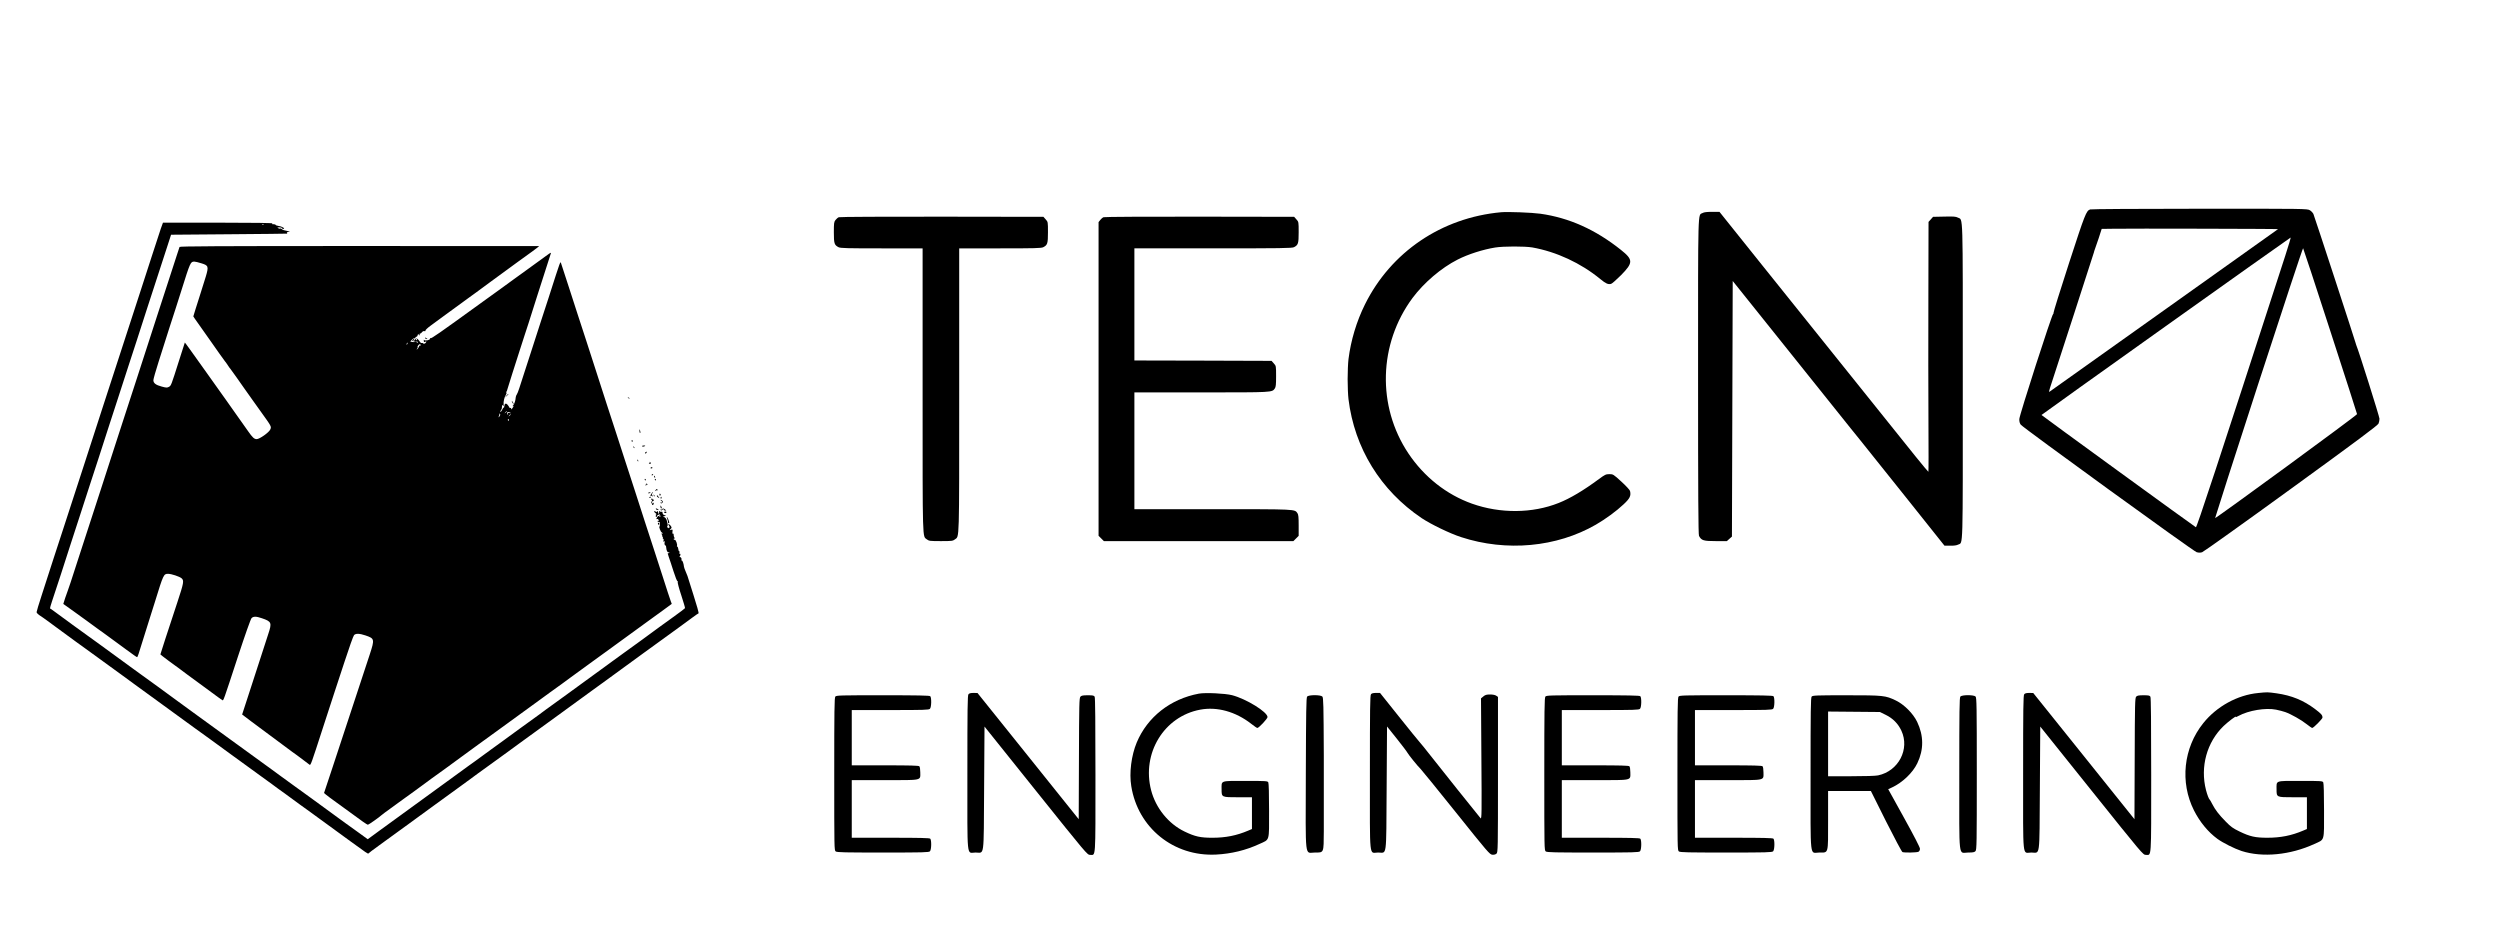 <?xml version="1.0" standalone="no"?>
<!DOCTYPE svg PUBLIC "-//W3C//DTD SVG 20010904//EN"
 "http://www.w3.org/TR/2001/REC-SVG-20010904/DTD/svg10.dtd">
<svg version="1.0" xmlns="http://www.w3.org/2000/svg"
 width="3211pt" height="1205pt" viewBox="0 0 3211 1205"
 preserveAspectRatio="xMidYMid meet">

<g transform="translate(0,1205) scale(0.1,-0.1)"
fill="#000000" stroke="none">
<path d="M26845 9360 c-50 -20 -64 -55 -270 -688 -113 -348 -203 -637 -200
-642 3 -4 1 -10 -4 -12 -17 -6 -433 -1299 -435 -1350 -1 -33 5 -54 19 -73 31
-40 2214 -1623 2258 -1637 27 -8 47 -8 71 -1 18 6 533 373 1144 817 844 613
1113 813 1122 836 7 16 12 44 12 62 0 25 -267 874 -299 948 -3 8 -7 20 -8 26
-9 37 -531 1634 -542 1657 -8 15 -28 37 -46 47 -31 19 -61 20 -1417 19 -762 0
-1394 -4 -1405 -9z m2414 -253 c-2 -2 -661 -471 -1464 -1042 -803 -571 -1465
-1042 -1472 -1047 -8 -6 -5 12 7 49 87 264 561 1728 564 1741 1 9 8 28 13 42
6 14 28 78 49 142 l38 118 151 2 c200 4 2119 -1 2114 -5z m92 -344 c-876
-2703 -1136 -3491 -1147 -3485 -29 16 -1983 1437 -1983 1442 0 6 3191 2278
3200 2279 4 1 -28 -106 -70 -236z m579 -963 c189 -580 343 -1061 344 -1069 1
-14 -1814 -1342 -1823 -1335 -2 2 249 785 559 1739 310 954 567 1731 571 1727
4 -4 161 -482 349 -1062z"/>
<path d="M19280 9324 c-765 -70 -1415 -511 -1749 -1185 -108 -218 -181 -462
-211 -702 -6 -49 -11 -165 -11 -257 0 -92 5 -208 11 -257 77 -629 412 -1172
940 -1528 119 -79 362 -197 507 -244 581 -190 1227 -130 1730 160 123 71 264
174 356 261 82 76 98 111 83 172 -3 13 -52 66 -111 120 -103 94 -106 96 -154
96 -45 0 -57 -6 -133 -62 -197 -146 -371 -250 -518 -308 -338 -135 -751 -138
-1114 -9 -328 117 -614 343 -817 646 -404 605 -383 1405 53 1995 146 196 369
387 580 494 135 69 327 130 483 155 105 17 380 17 475 1 310 -55 625 -201 874
-406 72 -59 101 -72 139 -62 12 3 70 54 129 113 156 159 156 197 -2 323 -327
261 -666 413 -1036 465 -108 15 -418 27 -504 19z"/>
<path d="M21868 9314 c-62 -33 -58 121 -58 -2099 0 -1516 3 -2032 12 -2048 31
-59 57 -67 217 -67 l141 0 32 29 33 29 5 1641 5 1642 747 -933 c411 -513 757
-946 770 -962 13 -16 66 -82 118 -146 52 -65 318 -397 590 -738 l495 -621 73
0 c47 -1 84 4 102 14 65 33 60 -126 60 2095 0 2235 5 2068 -63 2105 -27 14
-55 16 -175 13 l-144 -3 -29 -33 -29 -32 -2 -968 c-2 -532 -1 -1254 1 -1604 2
-351 2 -638 -1 -638 -3 0 -75 87 -161 193 -534 666 -1512 1884 -1977 2465
l-545 681 -95 0 c-65 0 -104 -4 -122 -15z"/>
<path d="M10774 9260 c-12 -4 -31 -21 -43 -36 -19 -24 -21 -39 -21 -158 0
-144 6 -163 60 -191 25 -13 108 -15 555 -15 l525 0 0 -1825 c0 -1984 -3 -1867
55 -1913 26 -20 39 -22 180 -22 141 0 154 2 180 22 58 46 55 -71 55 1913 l0
1825 525 0 c447 0 530 2 555 15 54 28 60 47 60 192 0 132 0 133 -29 165 l-29
33 -1304 2 c-717 1 -1313 -2 -1324 -7z"/>
<path d="M14174 9260 c-12 -4 -31 -21 -43 -36 l-21 -27 0 -2014 0 -2015 34
-34 34 -34 1217 0 1217 0 34 34 34 34 0 134 c0 107 -3 138 -16 157 -37 52 -6
51 -1089 51 l-1005 0 0 750 0 750 860 0 c926 0 907 -1 944 51 13 19 16 50 16
156 0 132 0 133 -29 165 l-29 33 -881 3 -881 2 0 720 0 720 1010 0 c877 0
1015 2 1040 15 54 28 60 47 60 192 0 132 0 133 -29 165 l-29 33 -1214 2 c-667
1 -1223 -2 -1234 -7z"/>
<path d="M2067 9118 c-14 -40 -67 -201 -117 -358 -51 -157 -112 -346 -136
-420 -85 -260 -133 -408 -244 -750 -111 -342 -159 -490 -244 -750 -24 -74 -85
-263 -136 -420 -50 -157 -102 -316 -115 -355 -13 -38 -74 -225 -135 -415 -61
-190 -122 -376 -135 -415 -13 -38 -65 -198 -116 -355 -50 -157 -120 -373 -155
-480 -35 -107 -64 -203 -64 -212 0 -9 15 -25 32 -37 18 -11 76 -51 128 -90 52
-39 129 -95 170 -125 41 -30 120 -88 175 -128 55 -40 110 -80 122 -88 36 -25
372 -269 460 -334 45 -34 126 -92 179 -131 116 -84 232 -169 374 -272 58 -42
146 -106 195 -142 50 -36 131 -95 180 -131 50 -36 146 -106 215 -155 69 -49
152 -110 185 -135 33 -25 71 -53 85 -62 14 -10 73 -52 131 -95 59 -43 169
-123 245 -178 77 -55 144 -103 149 -108 10 -8 142 -105 180 -131 11 -8 52 -38
90 -66 39 -28 79 -58 90 -66 11 -7 52 -38 92 -66 39 -29 115 -84 169 -123 125
-91 232 -169 384 -280 205 -150 228 -165 232 -157 2 4 65 52 142 107 76 55
186 135 245 178 58 43 117 86 131 95 14 9 59 42 100 73 41 30 143 104 225 164
176 128 205 148 350 254 61 45 121 89 134 98 14 10 50 36 80 59 31 22 99 71
151 109 52 38 139 100 192 139 53 39 140 103 193 141 53 39 137 99 186 135 48
36 129 94 179 130 49 36 130 94 179 130 202 147 287 208 379 276 53 39 140
101 192 139 52 38 136 99 185 135 111 82 257 188 295 215 39 27 366 264 465
337 44 32 113 83 154 113 40 30 78 56 83 57 6 2 -23 106 -66 239 -42 129 -76
237 -76 241 0 3 -10 27 -22 54 -12 27 -22 56 -23 64 -4 40 -18 80 -27 80 -6 0
-8 6 -5 14 6 15 -15 39 -27 31 -3 -3 -2 1 4 7 12 15 13 41 1 34 -5 -4 -7 3 -4
14 3 11 1 20 -4 20 -5 0 -10 12 -11 28 -1 15 -7 29 -12 30 -6 2 -8 7 -5 11 9
15 -16 83 -29 78 -7 -3 -13 1 -13 9 0 7 5 10 10 7 6 -4 7 -1 1 8 -5 8 -9 19
-10 24 0 6 -2 16 -2 23 -1 7 -6 11 -11 8 -5 -4 -7 7 -4 25 4 28 3 30 -18 24
-22 -7 -22 -7 -6 10 16 15 16 20 4 38 -7 12 -20 23 -28 26 -9 3 -8 -4 5 -24
10 -15 13 -24 7 -21 -6 4 -11 2 -11 -4 0 -7 -5 -6 -14 2 -8 7 -10 15 -5 18 5
3 6 16 4 28 -3 12 -7 31 -10 43 -6 28 -24 49 -44 50 -9 1 -5 4 9 8 l25 7 -22
8 c-14 4 -23 15 -23 28 0 13 -5 18 -14 15 -7 -3 -19 0 -25 6 -9 9 -11 8 -6 -4
4 -10 1 -20 -6 -25 -7 -4 -10 -3 -6 2 3 6 2 16 -4 24 -6 11 -9 11 -9 2 0 -10
-5 -10 -20 -2 -27 15 -25 -4 3 -24 12 -8 15 -14 7 -12 -8 1 -12 1 -8 -1 4 -2
4 -11 1 -19 -3 -8 0 -14 7 -14 6 0 9 4 6 9 -3 4 6 13 19 19 21 10 23 9 18 -5
-5 -12 -3 -14 7 -8 9 6 11 4 5 -4 -5 -9 -10 -10 -18 -2 -7 7 -14 5 -23 -7 -18
-23 -17 -35 2 -28 8 3 13 2 9 -3 -3 -5 1 -12 7 -14 7 -3 4 -6 -7 -6 -16 -1
-17 -3 -5 -10 8 -6 17 -8 20 -6 4 2 6 -11 6 -30 0 -18 -4 -31 -7 -29 -4 2 -1
-13 6 -33 7 -21 18 -39 24 -41 6 -2 11 -8 11 -13 0 -6 -6 -7 -12 -3 -9 5 -9 2
1 -9 7 -9 10 -17 6 -17 -4 0 -2 -6 4 -13 6 -8 8 -17 4 -20 -3 -4 -2 -7 4 -7 6
0 9 -9 5 -22 -4 -16 -2 -19 8 -13 10 6 12 4 7 -8 -7 -19 1 -49 12 -43 3 2 7
-12 8 -31 2 -38 20 -66 36 -56 6 3 7 1 3 -6 -4 -6 -12 -9 -17 -6 -5 4 -1 -18
10 -47 11 -29 38 -113 61 -185 23 -73 46 -130 51 -127 5 3 6 -2 3 -10 -3 -8
17 -86 46 -172 28 -86 50 -160 48 -165 -2 -4 -61 -50 -133 -101 -71 -51 -161
-116 -198 -143 -82 -60 -203 -149 -236 -173 -14 -9 -43 -31 -65 -47 -23 -17
-97 -71 -166 -120 -69 -50 -129 -93 -135 -98 -5 -4 -46 -34 -90 -66 -44 -32
-118 -86 -165 -120 -117 -86 -102 -75 -320 -233 -107 -77 -231 -167 -275 -199
-44 -33 -91 -67 -104 -77 -14 -9 -43 -31 -65 -47 -23 -17 -97 -71 -166 -120
-69 -49 -130 -94 -137 -100 -6 -5 -44 -32 -82 -60 -39 -27 -113 -81 -163 -118
-51 -38 -104 -76 -116 -85 -13 -10 -52 -37 -85 -62 -34 -25 -72 -52 -84 -60
-12 -8 -133 -96 -268 -195 -136 -99 -259 -189 -275 -200 -37 -27 -225 -163
-385 -280 -71 -53 -164 -120 -205 -149 -41 -30 -93 -68 -116 -85 l-41 -30
-124 90 c-68 49 -135 97 -149 107 -14 9 -61 44 -106 77 -44 33 -124 92 -178
130 -53 39 -137 99 -185 135 -49 36 -133 97 -187 135 -54 39 -134 97 -179 130
-44 33 -98 73 -120 88 -22 15 -81 58 -131 95 -133 97 -390 284 -821 596 -98
71 -214 156 -258 188 -100 73 -222 163 -254 186 -14 9 -43 31 -65 47 -23 17
-97 71 -166 120 -69 50 -129 93 -135 98 -5 4 -44 32 -85 62 -97 70 -200 145
-325 237 -55 40 -111 81 -125 90 -30 21 -391 283 -405 295 -5 5 -26 19 -45 33
-19 13 -36 25 -38 26 -2 1 10 42 26 91 17 48 67 203 113 343 45 140 101 314
124 385 24 72 84 258 135 415 50 157 102 317 115 355 13 39 63 192 111 340 48
149 106 329 129 400 24 72 84 258 135 415 50 157 102 317 115 355 13 39 63
192 111 340 48 149 106 329 129 400 24 72 84 258 135 415 51 157 111 344 135
415 l42 130 744 6 c409 3 745 7 747 8 2 0 0 6 -3 11 -4 6 6 10 22 11 24 1 22
2 -12 11 -22 5 -45 11 -51 12 -7 1 -18 7 -26 14 -8 6 -17 9 -21 6 -3 -3 -14
-1 -24 5 -15 9 -13 10 15 11 17 0 32 -4 32 -10 0 -5 8 -10 17 -10 35 0 -12 31
-56 37 -22 3 -41 10 -41 14 0 5 -12 9 -27 9 -22 0 -25 2 -13 10 10 6 -233 10
-696 10 l-711 0 -26 -72z m1320 46 c-3 -3 -12 -4 -19 -1 -8 3 -5 6 6 6 11 1
17 -2 13 -5z"/>
<path d="M2306 8878 c-2 -7 -15 -47 -29 -88 -14 -41 -67 -203 -117 -360 -51
-157 -111 -343 -135 -415 -45 -138 -200 -617 -267 -825 -23 -69 -62 -190 -88
-270 -26 -80 -87 -266 -135 -415 -48 -148 -100 -308 -115 -355 -16 -47 -65
-200 -110 -340 -46 -140 -104 -320 -130 -400 -26 -80 -87 -266 -135 -415 -146
-452 -165 -509 -174 -530 -5 -11 -20 -54 -34 -96 l-24 -76 86 -61 c47 -34 142
-103 211 -152 69 -50 134 -98 145 -106 11 -7 52 -38 92 -66 40 -29 115 -84
168 -123 53 -38 104 -76 113 -83 86 -63 127 -92 132 -92 8 0 15 21 90 265 34
110 70 225 80 255 10 30 37 116 60 190 109 353 112 360 169 360 42 0 145 -34
173 -57 34 -30 29 -57 -56 -315 -118 -356 -216 -658 -216 -663 0 -4 191 -147
260 -195 19 -13 37 -27 40 -30 3 -3 21 -17 40 -30 19 -13 114 -83 210 -154
193 -143 230 -169 246 -179 14 -8 10 -21 199 557 94 286 165 486 176 497 24
24 60 24 134 -2 123 -42 129 -57 81 -201 -19 -57 -71 -218 -116 -358 -46 -140
-114 -349 -151 -465 -38 -115 -69 -210 -69 -212 0 -2 173 -131 470 -351 91
-67 170 -125 175 -130 6 -4 26 -19 45 -32 19 -14 42 -30 50 -37 8 -6 38 -28
65 -49 28 -20 55 -41 61 -46 14 -10 19 2 174 482 67 206 132 407 145 445 13
39 72 216 130 395 58 179 113 333 122 342 21 24 69 23 146 -3 118 -40 120 -48
57 -242 -232 -706 -389 -1182 -480 -1457 l-108 -325 23 -20 c12 -11 73 -56
134 -100 62 -44 142 -103 179 -130 140 -104 217 -158 227 -158 10 0 145 95
175 123 9 8 60 47 114 85 53 39 130 94 169 123 40 28 81 58 92 66 11 8 63 46
115 84 138 102 161 119 326 237 82 59 183 133 224 164 41 31 131 97 200 146
69 50 165 119 214 155 49 36 134 98 190 138 56 40 135 98 176 128 41 30 109
79 150 109 41 30 83 60 92 67 9 7 51 38 93 68 43 30 116 83 164 118 47 35 95
70 106 78 36 26 169 122 250 182 44 32 159 116 255 185 143 104 348 253 455
331 87 64 166 121 248 180 l95 70 -13 35 c-8 20 -55 164 -105 321 -50 157
-102 317 -115 355 -13 39 -63 192 -111 340 -48 149 -106 329 -129 400 -24 72
-84 258 -135 415 -50 157 -102 317 -115 355 -13 39 -63 192 -111 340 -48 149
-106 329 -129 400 -24 72 -84 258 -134 415 -51 157 -101 310 -111 340 -10 30
-60 183 -110 340 -50 157 -96 298 -102 313 -13 33 2 73 -162 -438 -48 -148
-96 -295 -106 -325 -10 -30 -55 -170 -100 -310 -45 -140 -96 -300 -115 -355
-18 -55 -43 -131 -55 -170 -12 -38 -27 -76 -33 -83 -6 -7 -12 -23 -13 -35 -4
-46 -16 -83 -32 -101 -10 -11 -11 -16 -4 -12 11 7 12 4 3 -12 -6 -12 -16 -24
-23 -28 -7 -4 -8 -3 -4 4 4 7 1 12 -8 12 -9 0 -16 4 -16 8 0 5 -9 19 -20 32
-22 26 -40 18 -43 -18 0 -11 -4 -19 -7 -17 -3 2 -12 -10 -19 -26 -7 -16 -17
-29 -23 -29 -6 0 -4 7 3 17 8 9 15 24 15 35 3 41 4 43 14 28 8 -11 10 -8 8 15
-3 38 10 93 28 121 8 11 11 23 8 27 -3 3 -2 12 2 19 5 7 9 18 10 25 1 7 30 99
64 205 34 106 78 243 97 303 19 61 45 142 58 180 13 39 37 113 54 165 16 52
66 210 111 350 111 346 171 532 176 548 2 8 -7 5 -24 -7 -127 -93 -220 -160
-295 -214 -49 -34 -121 -87 -162 -117 -41 -30 -113 -83 -162 -118 -48 -34
-152 -108 -229 -165 -581 -421 -664 -478 -675 -471 -5 3 -8 0 -7 -7 4 -17 -64
-31 -74 -16 -4 7 -6 2 -5 -10 1 -17 5 -20 19 -12 14 7 16 6 12 -5 -7 -18 -31
-28 -39 -16 -3 5 -11 7 -18 4 -7 -2 -19 6 -26 19 -7 12 -21 28 -31 35 -15 9
-21 7 -35 -15 -17 -25 -17 -26 1 -19 13 5 16 4 9 -3 -5 -5 -23 -7 -38 -4 l-28
6 22 23 c12 13 26 21 31 18 4 -3 11 2 14 10 3 9 10 14 14 11 4 -3 10 5 14 18
5 18 8 20 16 7 8 -13 10 -12 10 4 0 11 3 16 7 13 3 -4 13 2 21 14 9 12 22 19
32 16 12 -3 17 0 14 7 -2 6 29 36 71 66 41 30 112 82 158 116 151 111 231 170
322 235 49 35 97 69 105 76 13 10 110 82 175 129 47 33 242 176 361 264 71 52
147 107 169 122 22 15 54 39 70 52 l30 25 -2308 1 c-1838 0 -2308 -3 -2311
-12z m278 -209 c94 -28 98 -41 59 -172 -17 -56 -47 -154 -68 -217 -20 -63 -50
-155 -65 -205 l-27 -89 21 -32 c18 -27 89 -127 211 -299 17 -23 61 -86 99
-141 39 -54 72 -101 75 -104 4 -3 20 -25 36 -50 16 -25 32 -47 36 -50 3 -3 36
-50 75 -104 38 -55 83 -118 99 -141 17 -23 66 -93 110 -155 44 -62 89 -125
100 -140 145 -202 143 -198 126 -237 -16 -37 -137 -123 -174 -123 -32 0 -54
21 -110 101 -21 30 -90 128 -155 219 -64 91 -126 178 -137 194 -11 16 -29 41
-40 56 -30 42 -178 249 -195 274 -8 12 -53 75 -100 140 -47 65 -98 138 -115
161 -16 23 -39 54 -50 69 l-21 27 -73 -228 c-105 -332 -103 -325 -132 -342
-23 -12 -33 -12 -92 4 -76 20 -107 44 -107 82 0 15 30 120 66 233 36 113 97
304 135 425 39 121 78 245 89 275 10 30 41 129 70 220 114 363 117 370 166
370 12 0 52 -9 88 -21z m2771 -979 c3 -5 1 -10 -4 -10 -6 0 -11 5 -11 10 0 6
2 10 4 10 3 0 8 -4 11 -10z m9 -36 c3 -8 2 -12 -4 -9 -6 3 -10 10 -10 16 0 14
7 11 14 -7z m-131 -19 c-3 -9 -8 -14 -10 -11 -3 3 -2 9 2 15 9 16 15 13 8 -4z
m173 -17 c4 -7 3 -8 -4 -4 -7 4 -16 -3 -21 -17 -6 -14 -16 -29 -23 -33 -10 -6
-11 -5 -1 8 7 8 10 18 7 21 -6 6 16 36 28 37 4 0 10 -5 14 -12z m1104 -852 c0
-2 -8 -10 -17 -17 -16 -13 -17 -12 -4 4 13 16 21 21 21 13z m45 -17 c16 -7 14
-8 -9 -4 -24 5 -28 3 -22 -12 6 -14 4 -15 -5 -6 -6 6 -8 16 -5 22 8 13 14 13
41 0z m-135 -40 c-6 -10 -13 -19 -16 -19 -2 0 0 8 5 19 6 10 7 22 3 26 -4 5
-1 5 6 1 9 -5 9 -12 2 -27z m140 17 c0 -2 -8 -10 -17 -17 -16 -13 -17 -12 -4
4 13 16 21 21 21 13z m-25 -65 c3 -5 2 -12 -3 -15 -5 -3 -9 1 -9 9 0 17 3 19
12 6z"/>
<path d="M5461 7713 c-1 -17 16 -25 25 -12 4 7 3 9 -4 5 -5 -3 -13 0 -15 6 -4
9 -6 10 -6 1z"/>
<path d="M5300 7685 c-8 -9 -8 -15 -2 -15 12 0 26 19 19 26 -2 2 -10 -2 -17
-11z"/>
<path d="M6504 6968 l-19 -23 23 19 c21 18 27 26 19 26 -2 0 -12 -10 -23 -22z"/>
<path d="M8067 6939 c7 -7 15 -10 18 -7 3 3 -2 9 -12 12 -14 6 -15 5 -6 -5z"/>
<path d="M6580 6880 c6 -11 13 -20 16 -20 2 0 0 9 -6 20 -6 11 -13 20 -16 20
-2 0 0 -9 6 -20z"/>
<path d="M8213 6513 c1 -18 6 -28 10 -24 4 4 3 18 -2 32 -9 23 -9 22 -8 -8z"/>
<path d="M8113 6385 c0 -8 4 -12 9 -9 5 3 6 10 3 15 -9 13 -12 11 -12 -6z"/>
<path d="M8246 6319 c5 -9 31 -6 40 4 4 4 -4 6 -19 5 -14 -1 -24 -5 -21 -9z"/>
<path d="M8136 6307 c3 -10 9 -15 12 -12 3 3 0 11 -7 18 -10 9 -11 8 -5 -6z"/>
<path d="M8291 6241 c-8 -5 -9 -11 -3 -15 5 -3 12 1 16 9 6 17 6 18 -13 6z"/>
<path d="M8186 6137 c3 -10 9 -15 12 -12 3 3 0 11 -7 18 -10 9 -11 8 -5 -6z"/>
<path d="M8344 6112 c3 -5 0 -13 -6 -15 -8 -3 -6 -6 5 -6 19 -1 23 14 5 25 -6
4 -8 3 -4 -4z"/>
<path d="M8356 6042 c-3 -5 1 -9 9 -9 8 0 15 4 15 9 0 4 -4 8 -9 8 -6 0 -12
-4 -15 -8z"/>
<path d="M8370 5949 c0 -5 5 -7 10 -4 6 3 10 8 10 11 0 2 -4 4 -10 4 -5 0 -10
-5 -10 -11z"/>
<path d="M8400 5931 c0 -6 4 -13 10 -16 6 -3 7 1 4 9 -7 18 -14 21 -14 7z"/>
<path d="M8280 5890 c0 -5 5 -10 11 -10 5 0 7 5 4 10 -3 6 -8 10 -11 10 -2 0
-4 -4 -4 -10z"/>
<path d="M8410 5890 c0 -5 5 -10 11 -10 5 0 7 5 4 10 -3 6 -8 10 -11 10 -2 0
-4 -4 -4 -10z"/>
<path d="M8295 5829 c-4 -6 -4 -13 -1 -16 3 -4 6 -1 6 6 0 7 5 9 12 5 7 -4 8
-3 4 4 -9 15 -13 15 -21 1z"/>
<path d="M8419 5753 c-12 -16 -12 -17 2 -6 9 7 20 9 24 5 5 -4 5 -1 1 6 -9 16
-11 15 -27 -5z"/>
<path d="M8325 5719 c-3 -4 2 -6 10 -5 21 3 28 13 10 13 -9 0 -18 -4 -20 -8z"/>
<path d="M8373 5718 c-15 -19 -27 -44 -18 -36 4 4 15 2 24 -5 14 -11 14 -10 2
6 -11 14 -11 20 -1 32 7 8 10 15 7 15 -2 0 -9 -6 -14 -12z"/>
<path d="M8470 5694 c0 -8 5 -12 10 -9 6 4 8 11 5 16 -9 14 -15 11 -15 -7z"/>
<path d="M8396 5687 c3 -10 9 -15 12 -12 3 3 0 11 -7 18 -10 9 -11 8 -5 -6z"/>
<path d="M8437 5683 c-3 -5 4 -15 16 -23 21 -12 21 -12 7 6 -8 10 -15 20 -16
22 -1 2 -4 -1 -7 -5z"/>
<path d="M8340 5659 c0 -5 5 -7 10 -4 6 3 10 8 10 11 0 2 -4 4 -10 4 -5 0 -10
-5 -10 -11z"/>
<path d="M8485 5661 c-3 -5 -2 -12 3 -15 5 -3 9 1 9 9 0 17 -3 19 -12 6z"/>
<path d="M8366 5642 c-4 -7 -2 -12 4 -12 7 0 8 -6 0 -19 -7 -14 -7 -22 0 -26
6 -4 8 -10 6 -14 -3 -4 1 -8 7 -8 7 0 13 10 14 21 1 12 -1 15 -4 8 -3 -6 -9
-10 -13 -7 -5 3 -7 12 -4 20 4 8 9 13 13 10 4 -2 8 2 8 10 0 8 -4 12 -8 9 -4
-2 -9 1 -11 8 -3 9 -6 9 -12 0z"/>
<path d="M8493 5619 c9 -6 15 -15 12 -20 -4 -5 -11 -6 -17 -3 -7 4 -8 2 -4 -5
6 -9 11 -9 22 0 11 9 11 15 3 25 -6 8 -17 14 -23 14 -6 0 -3 -5 7 -11z"/>
<path d="M8483 5542 c0 -12 5 -22 9 -22 11 0 10 12 -2 30 -7 12 -9 10 -7 -8z"/>
<path d="M8425 5510 c3 -5 14 -10 23 -10 15 0 15 2 2 10 -20 13 -33 13 -25 0z"/>
<path d="M8505 5510 c-4 -6 -11 -7 -17 -4 -7 5 -8 2 -3 -5 5 -9 10 -10 18 -2
13 13 31 15 23 3 -2 -4 5 -9 16 -9 20 -2 20 -1 2 12 -23 17 -31 18 -39 5z"/>
<path d="M8530 5470 c0 -5 7 -10 15 -10 8 0 15 5 15 10 0 6 -7 10 -15 10 -8 0
-15 -4 -15 -10z"/>
<path d="M8569 5388 c9 -25 11 -32 11 -48 0 -5 4 -10 9 -10 11 0 9 14 -7 53
-14 32 -25 37 -13 5z"/>
<path d="M8450 5326 c0 -9 5 -16 10 -16 6 0 10 4 10 9 0 6 -4 13 -10 16 -5 3
-10 -1 -10 -9z"/>
<path d="M29004 3149 c-265 -25 -533 -172 -705 -387 -255 -317 -302 -760 -119
-1122 75 -148 180 -276 300 -364 70 -51 219 -126 310 -156 269 -87 628 -52
936 90 135 62 124 24 124 426 0 219 -4 352 -10 365 -10 18 -24 19 -295 19
-329 0 -305 8 -305 -108 0 -103 -1 -102 213 -102 l177 0 0 -204 0 -204 -47
-20 c-150 -64 -291 -92 -461 -92 -154 0 -223 15 -357 80 -85 41 -112 60 -178
128 -87 88 -136 152 -174 227 -14 28 -28 52 -32 55 -11 9 -30 58 -47 122 -77
299 11 617 227 824 61 58 169 139 155 116 -3 -6 13 0 36 13 127 70 349 107
482 80 41 -9 95 -22 118 -31 72 -25 207 -101 273 -154 35 -27 67 -50 73 -50
17 0 132 117 132 133 0 32 -15 49 -93 108 -152 115 -303 176 -497 204 -119 16
-115 16 -236 4z"/>
<path d="M12439 3133 c-12 -13 -14 -182 -14 -1010 0 -1143 -12 -1023 105
-1023 116 0 104 -91 110 823 l5 795 660 -824 c653 -815 660 -824 696 -824 74
0 69 -79 69 1024 0 661 -3 994 -10 1007 -9 16 -22 19 -89 19 -63 0 -81 -4 -94
-18 -15 -17 -17 -90 -19 -796 l-3 -778 -650 811 -650 810 -51 1 c-36 0 -56 -5
-65 -17z"/>
<path d="M15399 3141 c-366 -68 -661 -299 -799 -628 -69 -166 -98 -390 -70
-560 85 -536 545 -907 1090 -879 195 10 381 55 556 136 135 62 124 24 124 426
0 219 -4 352 -10 365 -10 18 -24 19 -295 19 -329 0 -305 8 -305 -108 0 -103
-1 -102 213 -102 l177 0 0 -204 0 -204 -47 -20 c-150 -64 -291 -92 -461 -92
-155 0 -223 15 -358 80 -206 99 -370 302 -429 530 -123 474 165 948 630 1035
217 41 455 -25 655 -181 38 -30 73 -54 79 -54 20 0 131 119 131 140 0 65 -272
233 -455 281 -89 23 -342 35 -426 20z"/>
<path d="M17609 3133 c-12 -13 -14 -182 -14 -1010 0 -1143 -12 -1023 105
-1023 116 0 104 -91 110 824 l5 795 125 -156 c69 -87 131 -168 137 -181 15
-28 137 -179 168 -207 12 -11 217 -263 455 -560 409 -511 434 -540 467 -543
23 -2 42 3 54 14 18 17 19 47 19 1015 l0 998 -22 15 c-14 10 -44 16 -79 16
-47 0 -63 -5 -87 -25 l-30 -25 5 -777 c5 -690 4 -776 -10 -763 -16 17 -549
684 -667 835 -41 53 -92 116 -112 138 -21 23 -145 176 -275 339 l-238 298 -51
0 c-36 0 -56 -5 -65 -17z"/>
<path d="M25999 3133 c-12 -13 -14 -182 -14 -1010 0 -1143 -12 -1023 105
-1023 116 0 104 -91 110 823 l5 795 660 -824 c653 -815 660 -824 696 -824 74
0 69 -79 69 1024 0 661 -3 994 -10 1007 -9 16 -22 19 -89 19 -63 0 -81 -4 -94
-18 -15 -17 -17 -90 -19 -796 l-3 -778 -650 811 -650 810 -51 1 c-36 0 -56 -5
-65 -17z"/>
<path d="M10729 3103 c-12 -13 -14 -180 -14 -995 0 -958 0 -980 19 -994 17
-12 116 -14 607 -14 521 0 589 2 603 16 20 19 22 144 4 162 -9 9 -136 12 -510
12 l-498 0 0 370 0 370 423 0 c492 0 457 -8 457 101 0 37 -5 70 -12 77 -9 9
-120 12 -440 12 l-428 0 0 355 0 355 494 0 c436 0 496 2 510 16 20 19 22 144
4 162 -9 9 -158 12 -609 12 -543 0 -598 -1 -610 -17z"/>
<path d="M16789 3103 c-12 -13 -14 -182 -17 -989 -3 -1133 -16 -1014 116
-1014 118 0 113 -11 115 272 1 128 1 567 0 975 -3 659 -5 743 -19 757 -23 23
-176 23 -195 -1z"/>
<path d="M19849 3103 c-12 -13 -14 -180 -14 -995 0 -958 0 -980 19 -994 17
-12 116 -14 607 -14 521 0 589 2 603 16 20 19 22 144 4 162 -9 9 -136 12 -510
12 l-498 0 0 370 0 370 423 0 c492 0 457 -8 457 101 0 37 -5 70 -12 77 -9 9
-120 12 -440 12 l-428 0 0 355 0 355 494 0 c436 0 496 2 510 16 20 19 22 144
4 162 -9 9 -158 12 -609 12 -543 0 -598 -1 -610 -17z"/>
<path d="M21559 3103 c-12 -13 -14 -180 -14 -995 0 -958 0 -980 19 -994 17
-12 116 -14 607 -14 521 0 589 2 603 16 20 19 22 144 4 162 -9 9 -136 12 -510
12 l-498 0 0 370 0 370 423 0 c492 0 457 -8 457 101 0 37 -5 70 -12 77 -9 9
-120 12 -440 12 l-428 0 0 355 0 355 494 0 c436 0 496 2 510 16 20 19 22 144
4 162 -9 9 -158 12 -609 12 -543 0 -598 -1 -610 -17z"/>
<path d="M23269 3103 c-12 -13 -14 -180 -14 -995 0 -1129 -13 -1008 112 -1008
121 0 113 -28 113 415 l0 375 275 0 275 0 194 -389 c108 -214 202 -391 211
-395 27 -10 185 -7 206 4 12 7 19 21 19 39 0 17 -75 163 -204 396 l-204 369
49 22 c135 63 266 188 325 311 84 174 83 353 -2 531 -51 107 -168 224 -274
275 -134 64 -156 67 -636 67 -389 0 -433 -2 -445 -17z m952 -235 c92 -45 158
-113 200 -202 111 -237 -36 -520 -299 -575 -32 -7 -169 -11 -347 -11 l-295 0
0 416 0 415 333 -3 333 -3 75 -37z"/>
<path d="M25179 3103 c-12 -13 -14 -180 -14 -995 0 -1131 -14 -1008 115 -1008
62 0 80 4 93 18 16 17 17 100 17 995 0 874 -2 977 -16 991 -23 23 -176 23
-195 -1z"/>
</g>
</svg>
